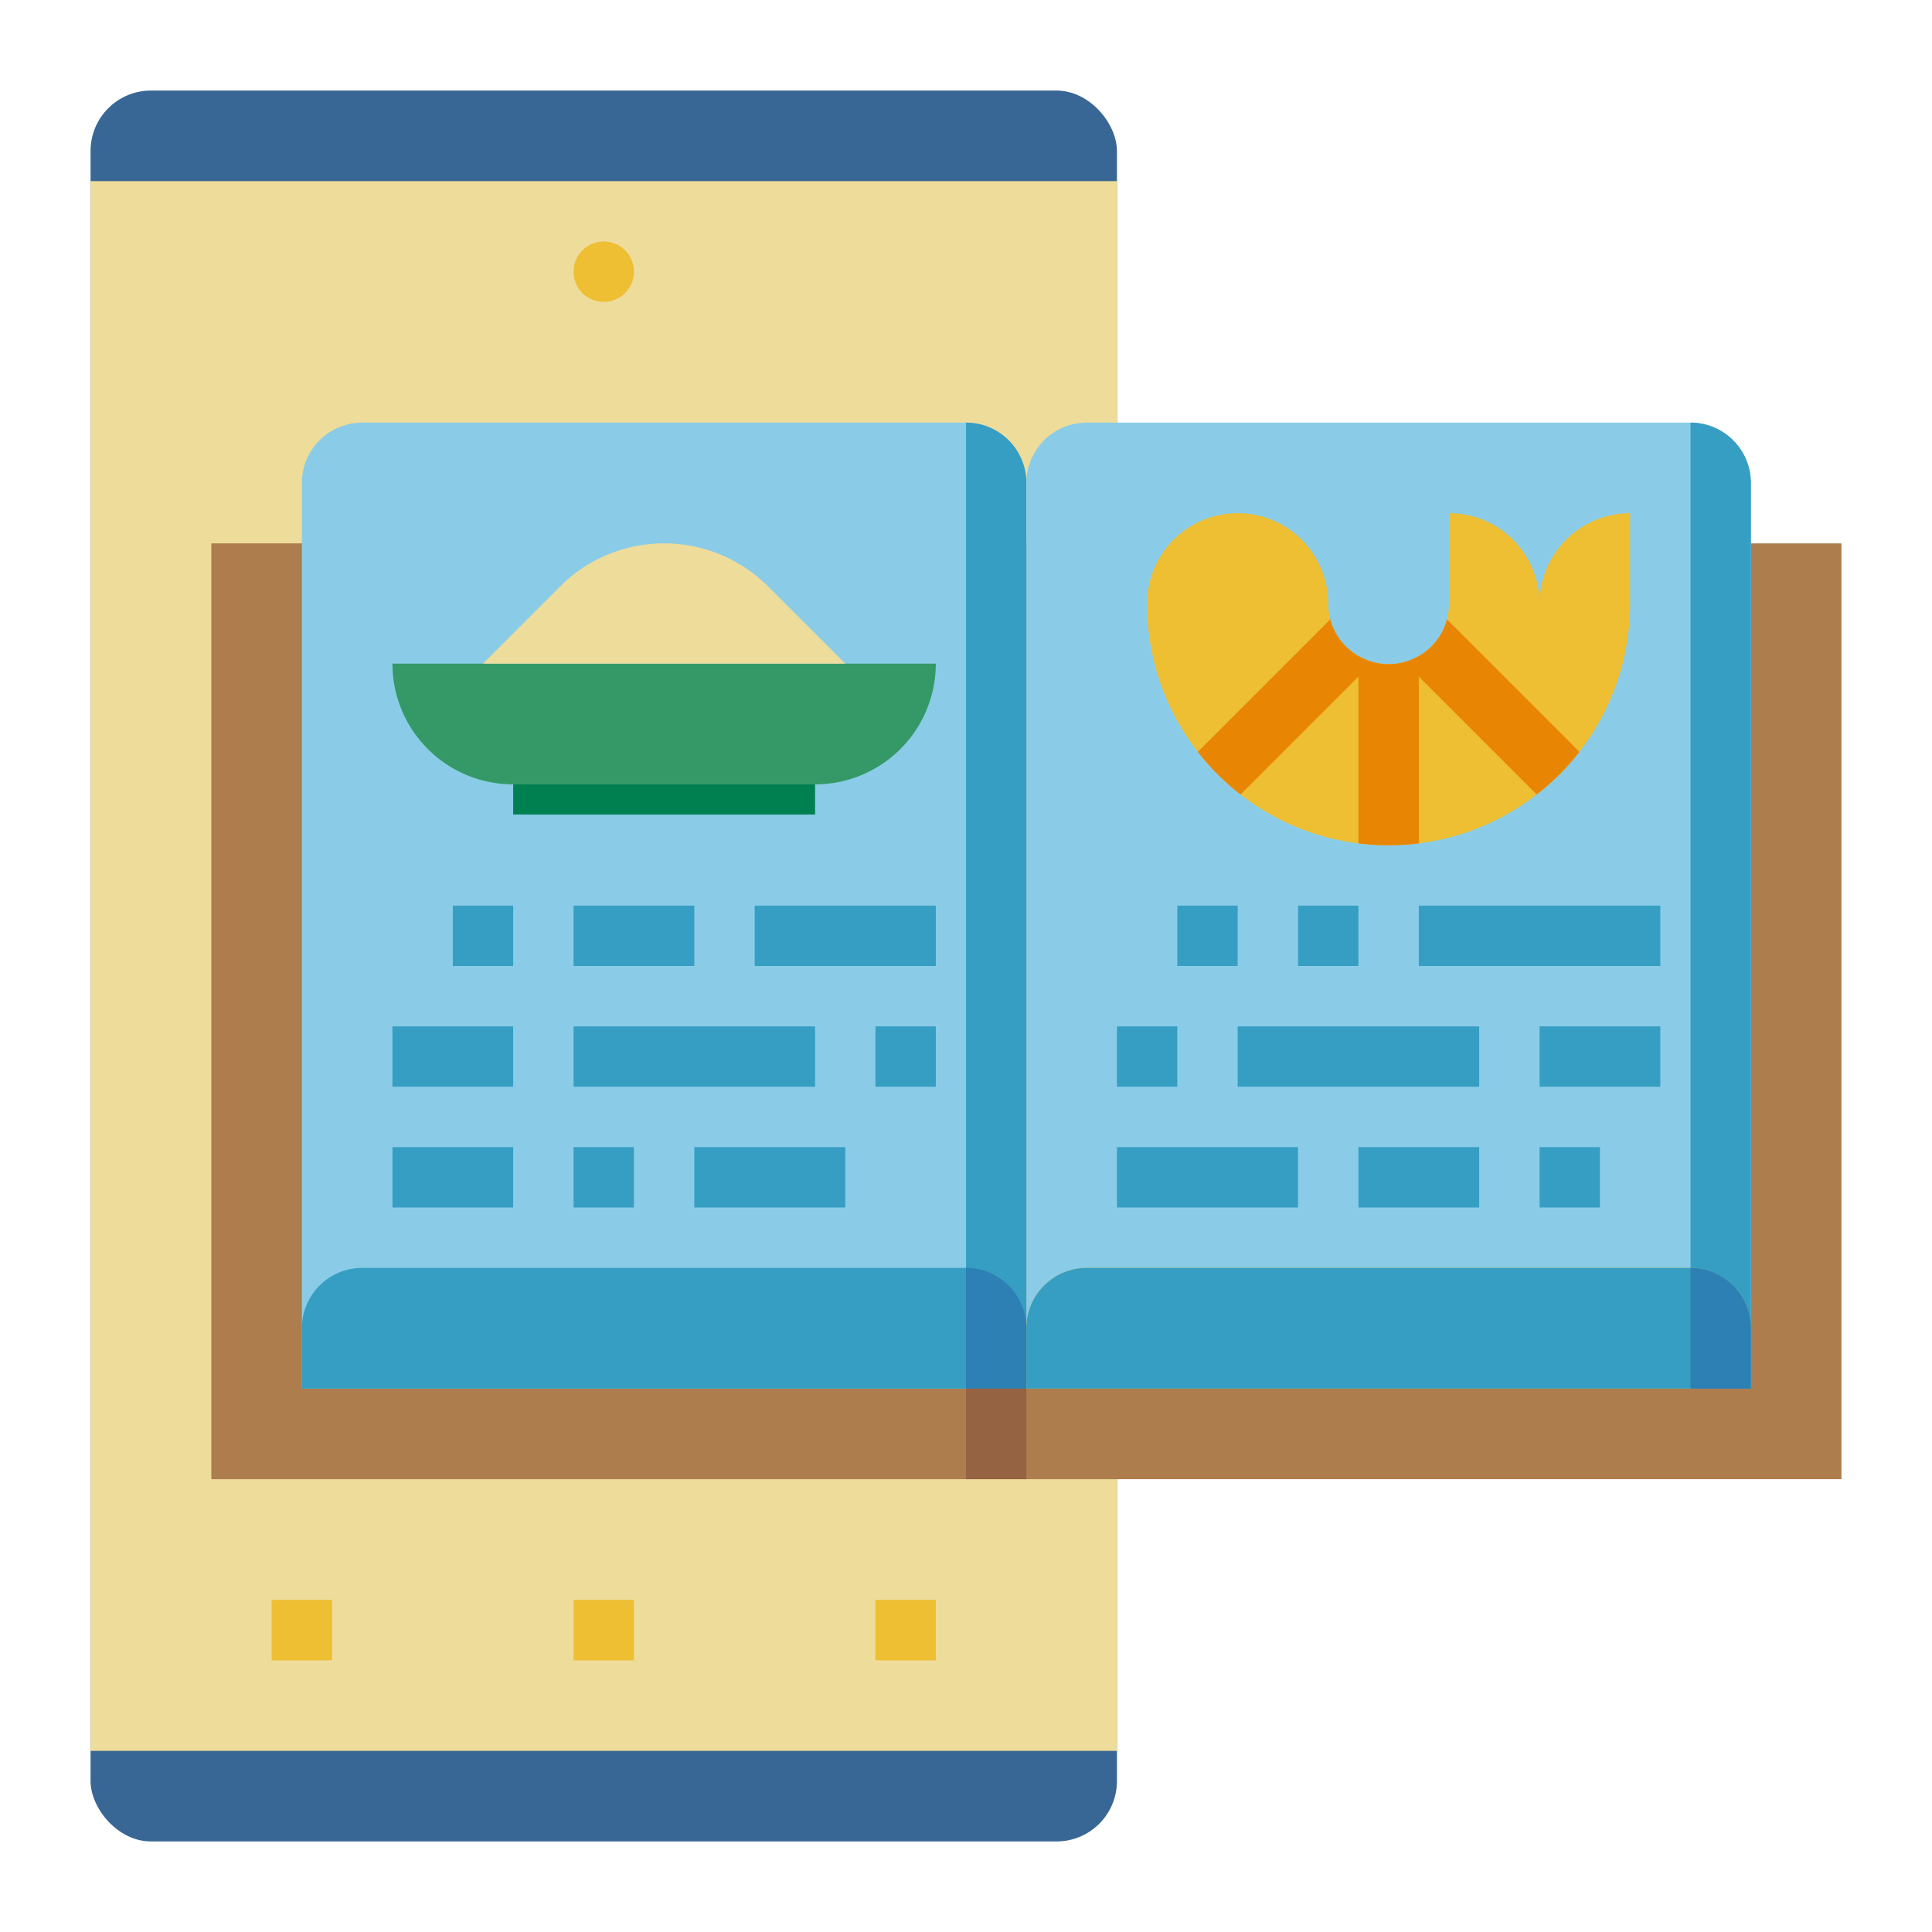 <svg id="Flat" height="512" viewBox="0 0 512 512" width="512" xmlns="http://www.w3.org/2000/svg"><rect fill="#396795" height="464" rx="16" width="272" x="24" y="24"/><path d="m24 48h272v416h-272z" fill="#eedc9a"/><circle cx="160" cy="72" fill="#eebe33" r="8"/><path d="m72 424h16v16h-16z" fill="#eebe33"/><path d="m152 424h16v16h-16z" fill="#eebe33"/><path d="m232 424h16v16h-16z" fill="#eebe33"/><path d="m56 144h432v248h-432z" fill="#ad7d4d"/><path d="m272 128v240h-192v-240a15.995 15.995 0 0 1 16-16h160a15.995 15.995 0 0 1 16 16z" fill="#8acce7"/><path d="m272 128v240h-16v-256a15.995 15.995 0 0 1 16 16z" fill="#379ec3"/><path d="m272 352v16h-192v-16a15.996 15.996 0 0 1 16-16h160a15.996 15.996 0 0 1 16 16z" fill="#379ec3"/><path d="m272 352v16h-16v-32a15.996 15.996 0 0 1 16 16z" fill="#2d80b3"/><path d="m464 128v240h-192v-240a15.995 15.995 0 0 1 16-16h160a15.995 15.995 0 0 1 16 16z" fill="#8acce7"/><path d="m464 128v240h-16v-256a15.995 15.995 0 0 1 16 16z" fill="#379ec3"/><path d="m464 352v16h-192v-16a15.996 15.996 0 0 1 16-16h160a15.996 15.996 0 0 1 16 16z" fill="#eebe33"/><path d="m272 368v-16a16 16 0 0 1 16-16h160a16 16 0 0 1 16 16v16z" fill="#379ec3"/><path d="m464 352v16h-16v-32a15.996 15.996 0 0 1 16 16z" fill="#2d80b3"/><g fill="#379ec3"><path d="m104 272h32v16h-32z"/><path d="m104 304h32v16h-32z"/><path d="m152 304h16v16h-16z"/><path d="m120 240h16v16h-16z"/><path d="m152 240h32v16h-32z"/><path d="m200 240h48v16h-48z"/><path d="m152 272h64v16h-64z"/><path d="m232 272h16v16h-16z"/><path d="m184 304h40v16h-40z"/><path d="m408 272h32v16h-32z"/><path d="m376 240h64v16h-64z"/><path d="m344 240h16v16h-16z"/><path d="m408 304h16v16h-16z"/><path d="m360 304h32v16h-32z"/><path d="m296 304h48v16h-48z"/><path d="m328 272h64v16h-64z"/><path d="m296 272h16v16h-16z"/><path d="m312 240h16v16h-16z"/></g><path d="m104 175.864h144a0 0 0 0 1 0 0 32 32 0 0 1 -32 32h-80a32 32 0 0 1 -32-32 0 0 0 0 1 0 0z" fill="#349966"/><path d="m128 175.864 20.454-20.454a38.956 38.956 0 0 1 55.092 0l20.454 20.454z" fill="#eedc9a"/><path d="m136 207.864h80v8h-80z" fill="#008051"/><path d="m256 368h16v24h-16z" fill="#966342"/><path d="m432 136v24a64.028 64.028 0 0 1 -56 63.51 65.552 65.552 0 0 1 -16 0 63.593 63.593 0 0 1 -31.24-12.95 63.179 63.179 0 0 1 -11.32-11.32 63.657 63.657 0 0 1 -13.44-39.24 24 24 0 0 1 48 0 16 16 0 1 0 32 0v-24a24.002 24.002 0 0 1 24 24 24.002 24.002 0 0 1 24-24z" fill="#eebe33"/><path d="m376 173.86v49.65a65.552 65.552 0 0 1 -16 0v-49.65a15.989 15.989 0 0 0 16 0z" fill="#e88604"/><path d="m418.56 199.24a63.84 63.84 0 0 1 -11.32 11.32l-31.24-31.24-3.86-3.86a15.977 15.977 0 0 0 11.32-11.32z" fill="#e88604"/><path d="m363.86 175.46-3.86 3.86-31.24 31.24a63.179 63.179 0 0 1 -11.32-11.32l35.1-35.1a16.019 16.019 0 0 0 11.32 11.32z" fill="#e88604"/></svg>